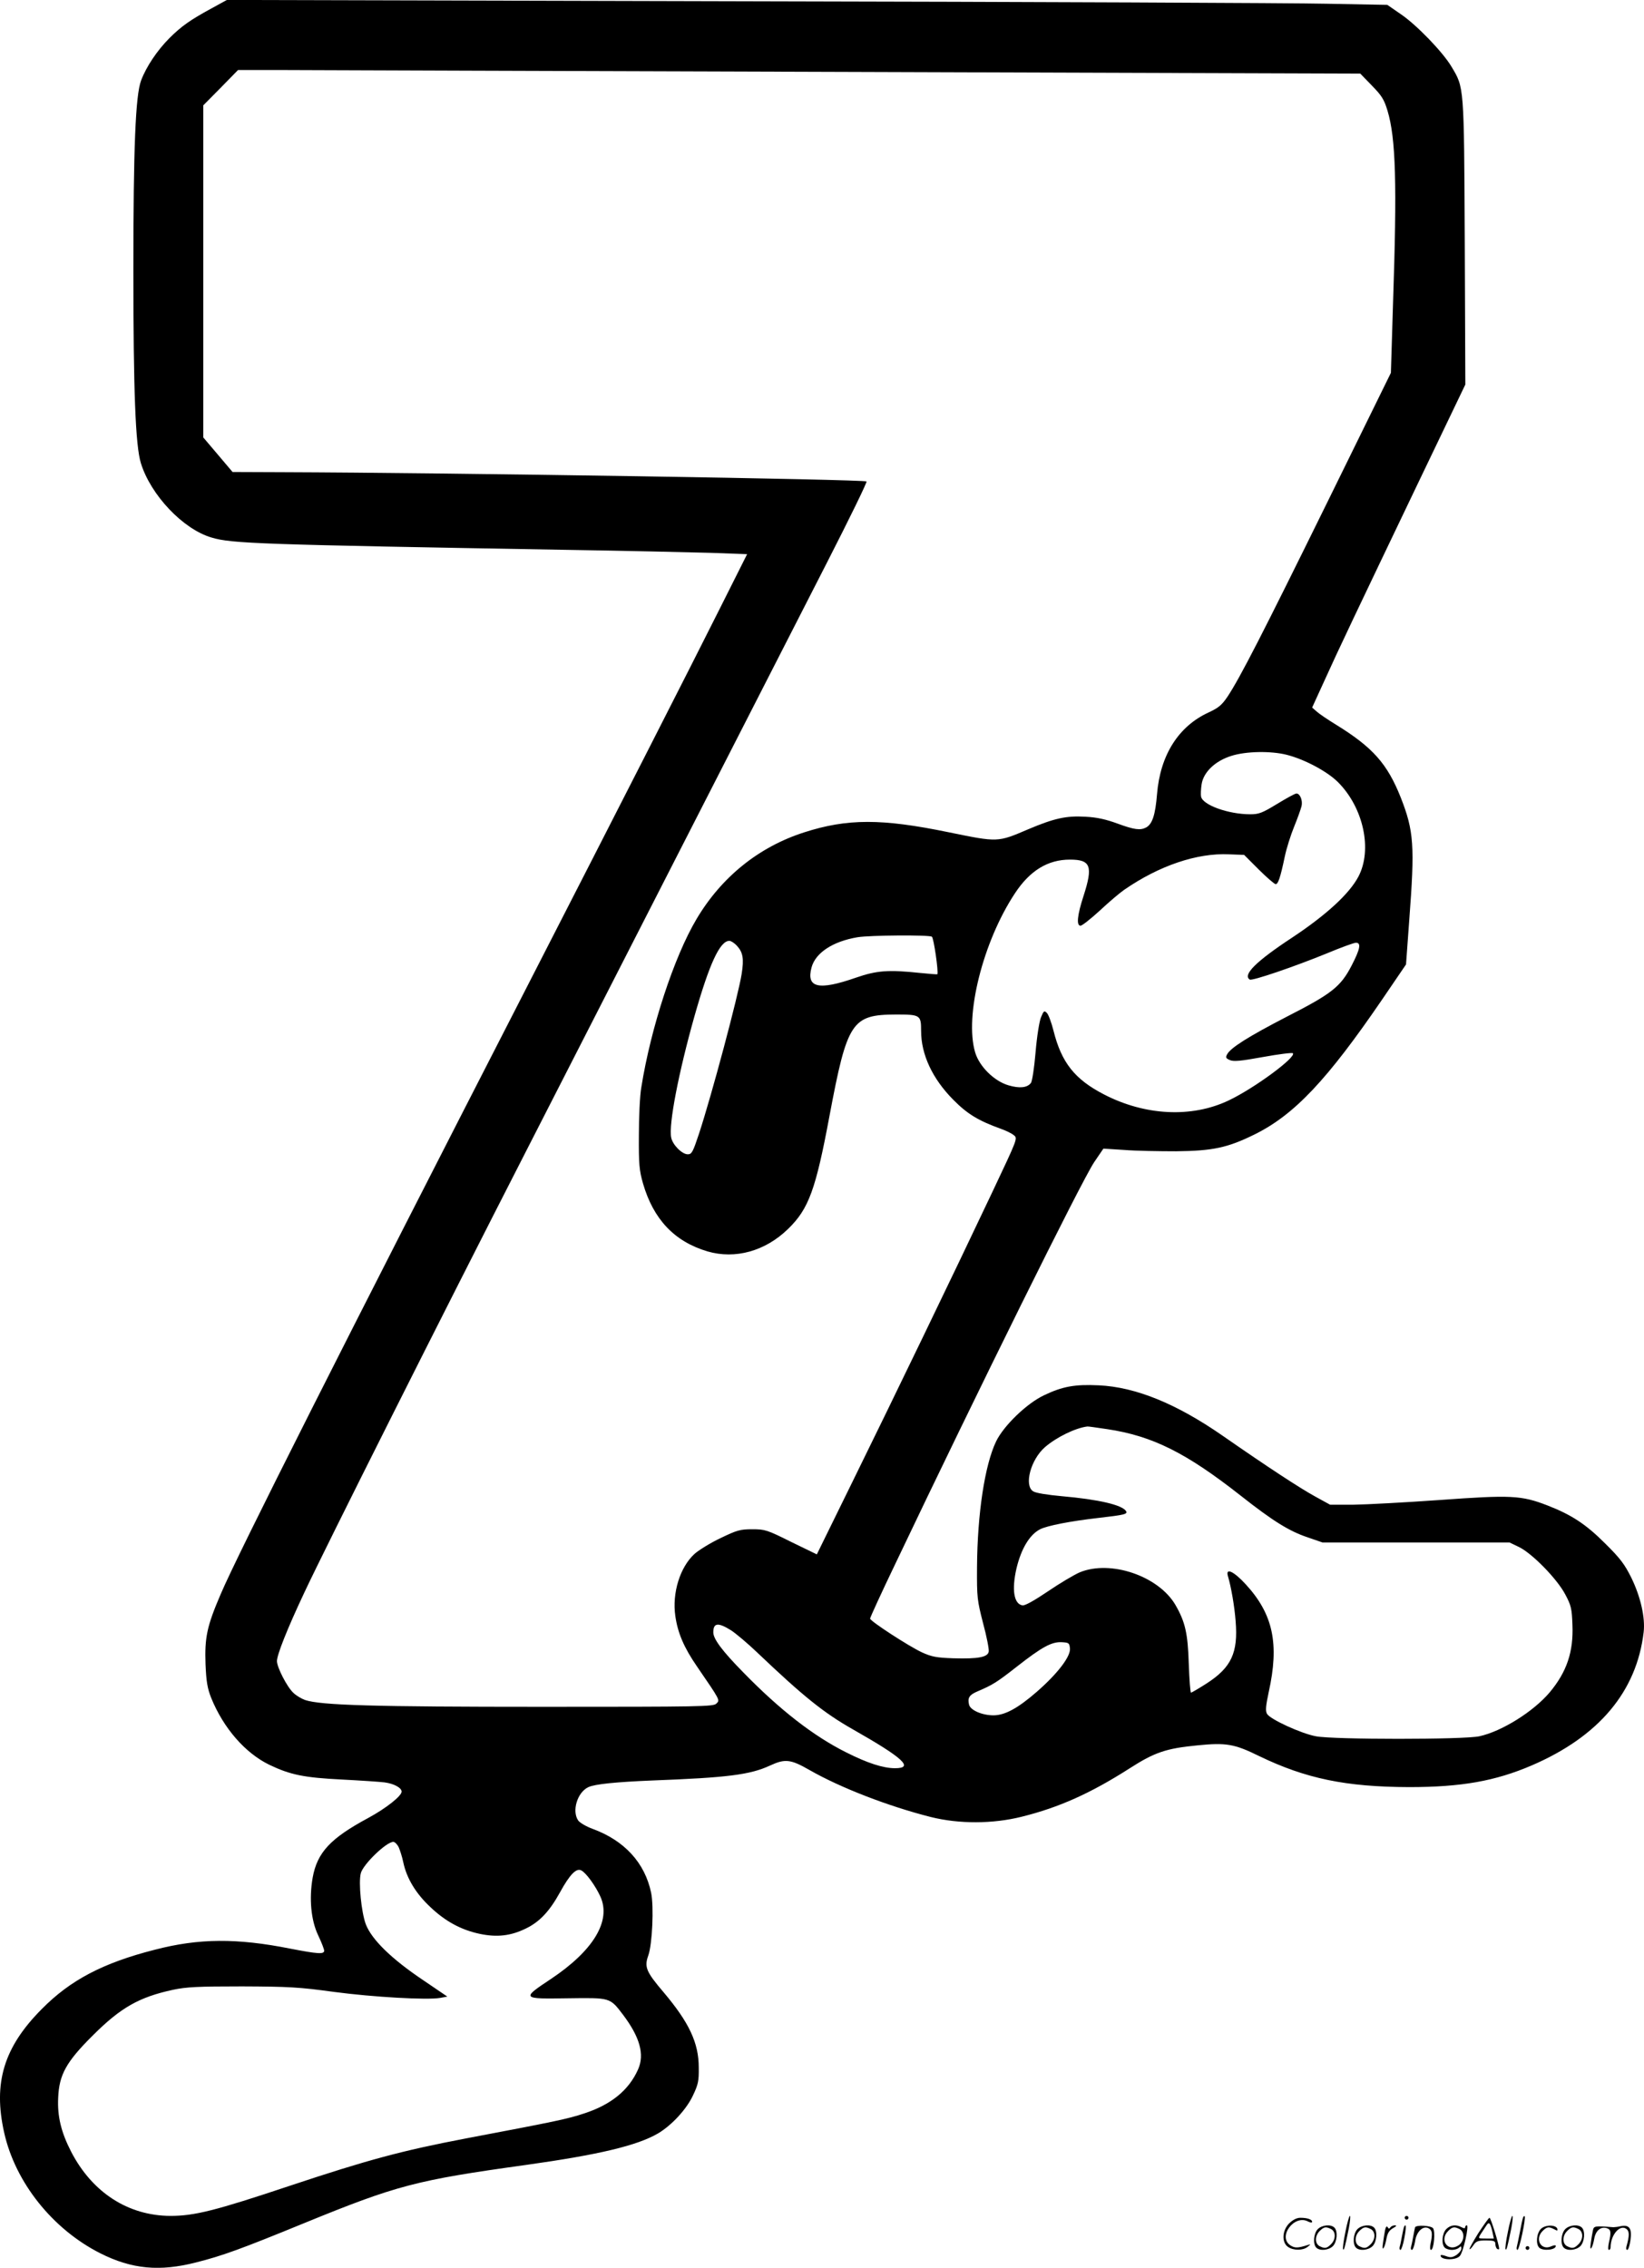 <svg version="1.0" xmlns="http://www.w3.org/2000/svg"
  viewBox="0 0 870.291 1200.547"
 preserveAspectRatio="xMidYMid meet">
<g transform="translate(-0.395,1201.071) scale(0.1,-0.1)"
fill="#000000" stroke="none">
<path d="M1123 11966 c-110 -60 -158 -93 -222 -157 -65 -65 -123 -152 -150
-224 -30 -79 -41 -359 -41 -1004 0 -640 11 -931 40 -1023 52 -168 223 -349
374 -393 106 -32 253 -37 1871 -65 319 -5 666 -13 772 -16 l192 -7 -141 -281
c-169 -337 -514 -1014 -1038 -2036 -948 -1848 -1520 -2981 -1608 -3189 -73
-170 -85 -229 -80 -371 4 -93 10 -127 30 -178 65 -160 180 -292 308 -354 111
-53 183 -68 385 -78 99 -5 200 -12 225 -15 51 -7 90 -29 90 -49 0 -23 -82 -88
-176 -139 -201 -108 -271 -183 -295 -317 -19 -110 -9 -224 29 -304 18 -38 32
-74 32 -82 0 -20 -35 -17 -180 11 -282 56 -483 55 -717 -6 -275 -70 -447 -161
-598 -314 -201 -202 -258 -391 -199 -654 59 -264 256 -511 509 -639 167 -84
314 -98 508 -48 139 35 240 72 567 206 496 203 596 229 1180 310 384 54 587
102 698 167 72 43 151 128 185 202 27 57 31 76 30 146 0 131 -51 239 -187 400
-92 108 -102 133 -80 194 21 59 30 257 15 331 -33 159 -141 277 -310 339 -33
12 -67 32 -76 44 -35 50 -5 150 54 177 35 16 145 27 336 35 399 15 519 30 625
79 80 37 109 34 210 -24 164 -94 419 -192 640 -248 151 -38 330 -37 482 1 198
49 367 125 573 257 131 84 192 105 358 121 151 15 195 8 325 -56 248 -120 460
-164 796 -165 276 0 456 32 649 115 355 153 555 391 592 705 9 77 -16 188 -66
290 -35 70 -58 101 -138 180 -103 103 -179 152 -305 201 -139 54 -194 56 -569
29 -183 -13 -388 -24 -457 -25 l-125 0 -80 44 c-80 44 -247 153 -490 322 -244
169 -459 257 -655 266 -127 6 -192 -6 -290 -53 -91 -43 -213 -161 -253 -244
-60 -125 -99 -382 -101 -665 -1 -162 1 -176 32 -297 19 -70 32 -137 30 -150
-4 -30 -55 -40 -188 -36 -89 3 -114 8 -165 31 -71 33 -275 166 -275 179 0 6
60 137 134 291 434 912 984 2023 1052 2125 l49 72 110 -7 c61 -5 184 -7 275
-7 195 2 273 19 415 89 211 104 385 289 676 715 l126 185 17 233 c30 396 25
473 -45 651 -71 179 -149 266 -342 385 -44 27 -90 58 -103 70 l-24 21 64 140
c74 164 164 353 500 1055 l247 515 -3 755 c-4 836 -3 815 -71 929 -46 77 -185
221 -268 277 l-71 49 -322 6 c-176 4 -1558 10 -3071 13 l-2750 7 -82 -45z
m3367 -336 l2715 -9 61 -63 c53 -54 65 -74 83 -133 44 -147 51 -382 29 -1029
l-11 -359 -337 -686 c-342 -695 -461 -927 -527 -1027 -31 -46 -48 -60 -99 -84
-161 -73 -258 -226 -275 -433 -9 -111 -25 -159 -58 -177 -31 -16 -62 -12 -152
21 -60 22 -108 33 -169 36 -101 6 -165 -8 -302 -66 -164 -70 -159 -70 -423
-16 -354 73 -535 73 -765 -1 -239 -77 -437 -236 -569 -459 -119 -200 -242
-576 -292 -890 -8 -44 -13 -159 -13 -255 -1 -153 2 -185 22 -255 55 -189 166
-307 341 -359 147 -43 306 1 427 119 109 106 146 207 219 598 94 500 118 536
352 537 129 0 133 -3 133 -87 0 -125 60 -253 170 -364 75 -76 133 -111 252
-154 26 -9 57 -24 69 -34 21 -17 20 -17 -114 -301 -198 -419 -528 -1102 -742
-1537 l-187 -381 -136 66 c-128 64 -139 67 -206 67 -64 0 -81 -5 -168 -47 -53
-25 -114 -63 -137 -83 -77 -70 -120 -207 -102 -330 13 -90 46 -167 115 -267
124 -181 122 -177 102 -196 -15 -16 -82 -17 -919 -17 -896 0 -1174 8 -1258 36
-19 7 -47 23 -62 38 -33 30 -87 135 -87 168 0 33 54 170 145 363 112 239 735
1479 1168 2325 326 638 869 1700 1600 3130 118 231 212 423 208 427 -10 11
-2180 46 -3101 49 l-255 1 -77 91 -78 92 0 879 0 879 92 93 92 94 255 0 c141
-1 1478 -5 2971 -10z m2325 -3615 c95 -24 215 -88 272 -145 135 -135 183 -358
108 -500 -48 -91 -170 -203 -351 -323 -193 -127 -263 -198 -224 -222 13 -8
238 69 409 139 74 31 143 56 153 56 29 0 22 -34 -23 -121 -58 -112 -105 -149
-342 -270 -203 -105 -299 -165 -317 -200 -9 -16 -7 -21 14 -30 20 -9 55 -6
176 16 83 15 154 24 158 20 20 -20 -203 -185 -340 -250 -195 -93 -442 -81
-660 32 -155 80 -225 169 -267 337 -11 44 -27 86 -35 94 -14 14 -17 12 -31
-22 -9 -21 -22 -102 -29 -186 -7 -83 -18 -155 -25 -163 -20 -25 -60 -29 -118
-12 -76 22 -155 100 -177 175 -57 193 41 585 211 842 79 120 174 178 291 178
110 0 123 -34 72 -192 -33 -101 -39 -158 -16 -158 8 0 54 36 103 81 48 45 106
94 128 109 185 128 386 196 555 188 l80 -3 78 -78 c42 -42 83 -77 89 -77 13 0
25 35 48 145 9 44 32 116 50 160 18 44 35 92 39 108 7 30 -8 67 -27 67 -7 0
-53 -25 -102 -55 -79 -48 -96 -55 -143 -55 -115 0 -252 49 -260 94 -2 10 -1
39 3 65 10 64 71 123 157 150 78 25 209 27 293 6z m-1878 -963 c10 -6 36 -188
29 -199 -1 -1 -42 2 -91 7 -169 18 -230 13 -340 -25 -198 -69 -264 -54 -235
54 21 78 113 138 243 160 66 11 378 13 394 3z m-1032 -48 c32 -35 38 -68 25
-150 -19 -118 -158 -639 -226 -846 -32 -96 -38 -108 -59 -108 -31 0 -81 51
-88 89 -14 68 39 343 123 641 79 279 135 400 185 400 9 0 27 -12 40 -26z
m1960 -2559 c239 -36 417 -124 708 -353 170 -134 256 -187 351 -219 l81 -28
495 0 495 0 50 -24 c70 -34 202 -169 245 -251 31 -58 35 -75 38 -161 6 -143
-30 -249 -120 -357 -85 -101 -253 -207 -373 -233 -82 -18 -771 -18 -865 0 -80
15 -244 91 -259 119 -9 16 -6 43 9 114 57 256 24 413 -121 571 -63 69 -108 90
-95 45 18 -61 35 -161 41 -239 14 -168 -23 -246 -153 -330 -42 -27 -80 -49
-83 -49 -4 0 -9 69 -12 153 -5 162 -19 222 -71 312 -90 153 -343 239 -506 172
-30 -13 -106 -58 -169 -101 -71 -48 -121 -76 -134 -74 -46 7 -58 83 -32 196
25 104 69 178 125 207 38 19 160 43 309 60 139 16 155 20 146 36 -21 33 -146
62 -340 79 -78 7 -139 17 -152 26 -49 31 -13 167 62 233 61 53 161 102 225
110 3 1 50 -6 105 -14z m-1991 -1065 c26 -17 89 -70 139 -118 246 -234 352
-319 507 -407 266 -151 324 -205 222 -205 -63 0 -146 27 -259 84 -172 86 -350
224 -544 423 -111 113 -159 177 -159 212 0 51 25 54 94 11z m1794 -96 c4 -42
-64 -132 -175 -229 -100 -87 -169 -125 -230 -125 -60 0 -122 27 -129 56 -9 36
1 52 43 70 82 35 103 48 209 131 135 106 186 133 239 130 37 -2 40 -4 43 -33z
m-3554 -1051 c7 -16 19 -52 25 -82 18 -84 66 -164 143 -236 80 -76 163 -121
262 -142 91 -19 163 -11 243 28 73 35 126 91 182 193 51 93 86 129 112 115 26
-13 76 -83 101 -138 59 -129 -37 -287 -262 -437 -157 -104 -155 -106 88 -102
228 3 224 5 294 -87 89 -118 115 -210 80 -289 -49 -111 -144 -188 -287 -234
-87 -29 -150 -42 -625 -132 -340 -65 -518 -113 -930 -250 -395 -132 -506 -160
-634 -160 -223 1 -413 123 -525 339 -53 103 -74 187 -69 287 5 121 42 189 183
329 148 148 245 203 425 242 71 15 131 18 365 18 248 -1 303 -4 485 -29 210
-28 497 -44 564 -32 l38 7 -128 87 c-167 112 -273 215 -304 297 -23 63 -39
219 -26 269 12 47 135 166 172 166 8 0 20 -12 28 -27z M7126 194 c-10 -47 -15
-88 -12 -91 5 -6 9 7 30 110 7 37 10 67 6 67 -4 0 -15 -39 -24 -86z M7440 270
c0 -5 5 -10 10 -10 6 0 10 5 10 10 0 6 -4 10 -10 10 -5 0 -10 -4 -10 -10z
M7986 194 c-10 -47 -15 -88 -12 -91 5 -6 9 7 30 110 7 37 10 67 6 67 -4 0 -15
-39 -24 -86z M8066 269 c-3 -8 -10 -41 -16 -74 -6 -33 -14 -68 -16 -77 -3 -10
-1 -18 3 -18 10 0 46 171 38 178 -2 3 -7 -1 -9 -9z M6829 241 c-38 -38 -41
-101 -7 -125 29 -20 79 -20 104 0 18 14 18 15 1 10 -53 -17 -69 -17 -92 -2
-69 45 21 166 94 126 12 -6 21 -7 21 -1 0 12 -25 21 -62 21 -19 0 -39 -10 -59
-29z M7830 189 c-28 -45 -49 -83 -47 -85 2 -3 12 7 21 21 14 21 24 25 66 25
43 0 50 -3 50 -19 0 -11 5 -23 10 -26 6 -3 10 -3 10 1 0 20 -44 164 -51 164
-4 0 -30 -37 -59 -81z m75 4 l7 -33 -42 0 c-42 0 -42 0 -28 23 8 12 21 32 29
44 15 25 22 18 34 -34z M6980 210 c-22 -22 -27 -79 -8 -98 19 -19 66 -14 88 8
22 22 27 79 8 98 -19 19 -66 14 -88 -8z m71 0 c25 -14 25 -54 -1 -80 -23 -23
-33 -24 -61 -10 -25 14 -25 54 1 80 23 23 33 24 61 10z M7190 210 c-22 -22
-27 -79 -8 -98 19 -19 66 -14 88 8 22 22 27 79 8 98 -19 19 -66 14 -88 -8z
m71 0 c25 -14 25 -54 -1 -80 -23 -23 -33 -24 -61 -10 -25 14 -25 54 1 80 23
23 33 24 61 10z M7336 204 c-3 -16 -8 -47 -11 -69 -8 -51 10 -26 19 27 5 27
15 42 34 53 18 10 22 14 10 15 -9 0 -20 -5 -24 -11 -5 -8 -9 -8 -14 1 -5 8
-10 3 -14 -16z M7437 223 c-2 -4 -7 -26 -11 -48 -4 -22 -9 -48 -12 -57 -3 -10
-1 -18 4 -18 4 0 14 28 20 62 11 58 10 81 -1 61z M7495 220 c-1 -3 -5 -23 -9
-45 -4 -22 -9 -48 -12 -57 -3 -10 -1 -18 4 -18 5 0 13 20 17 45 7 53 44 87 74
68 17 -11 19 -28 8 -80 -4 -18 -3 -33 2 -33 16 0 24 99 11 115 -12 14 -87 18
-95 5z M7660 210 c-22 -22 -27 -79 -8 -98 7 -7 24 -12 38 -12 14 0 31 5 38 12
9 9 12 8 12 -5 0 -9 -12 -24 -26 -34 -21 -13 -32 -15 -55 -6 -16 6 -29 8 -29
3 0 -24 81 -27 102 -2 18 19 50 162 37 162 -5 0 -9 -5 -9 -10 0 -7 -6 -7 -19
0 -30 16 -59 12 -81 -10z m71 0 c29 -16 25 -65 -6 -86 -56 -37 -103 28 -55 76
23 23 33 24 61 10z M8161 211 c-23 -23 -28 -80 -9 -99 19 -19 88 -13 88 9 0 5
-11 4 -24 -2 -54 -25 -89 38 -46 81 23 23 33 24 62 9 16 -9 19 -8 16 3 -8 22
-64 22 -87 -1z M8290 210 c-22 -22 -27 -79 -8 -98 19 -19 66 -14 88 8 22 22
27 79 8 98 -19 19 -66 14 -88 -8z m71 0 c25 -14 25 -54 -1 -80 -23 -23 -33
-24 -61 -10 -25 14 -25 54 1 80 23 23 33 24 61 10z M8436 201 c-3 -14 -8 -44
-11 -66 -8 -51 10 -26 19 27 8 41 35 63 66 53 22 -7 24 -21 11 -77 -5 -22 -5
-38 0 -38 5 0 9 6 9 13 0 68 51 125 85 97 15 -13 15 -35 -1 -92 -3 -10 -1 -18
4 -18 6 0 13 23 17 50 9 63 -5 84 -49 76 -17 -4 -35 -6 -41 -6 -101 8 -104 7
-109 -19z M8080 110 c0 -5 5 -10 10 -10 6 0 10 5 10 10 0 6 -4 10 -10 10 -5 0
-10 -4 -10 -10z"/>
</g>
</svg>
